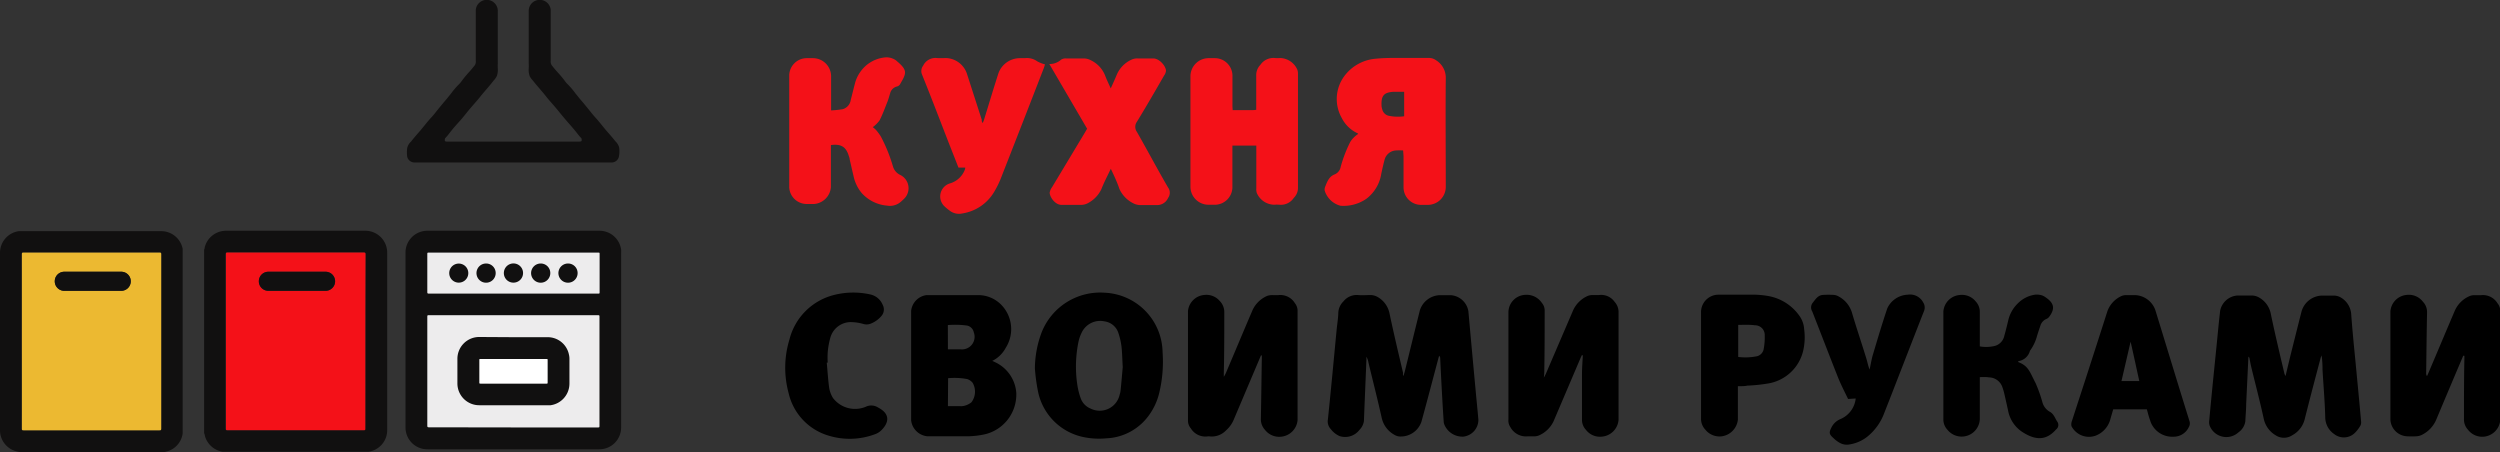 <?xml version="1.0" encoding="UTF-8"?> <svg xmlns="http://www.w3.org/2000/svg" id="Слой_1" data-name="Слой 1" viewBox="0 0 367.07 66.37"><rect x="0" y="0" width="367.07" height="66.37" fill="#333333" stroke="none"/> <defs> <style> .cls-1 { fill: #edeced; } .cls-2 { fill: #fff; } .cls-3 { fill: #111010; } .cls-3, .cls-4, .cls-5, .cls-6 { fill-rule: evenodd; } .cls-4 { fill: #ecb931; } .cls-5 { fill: #f41118; } </style> </defs> <g> <rect class="cls-1" x="61.59" y="35.68" width="27.6" height="28.24"></rect> <rect class="cls-2" x="69.7" y="52.01" width="11.88" height="5.1"></rect> <path class="cls-3" d="M310.56,350.86c-.21-.05-.42-.09-.63-.16a3.19,3.19,0,0,1-2.21-3q0-13.07,0-26.11a3.21,3.21,0,0,1,2.76-3.16l.52,0h20.32a3.21,3.21,0,0,1,3.22,2.6c0,.08,0,.18,0,.25V348a.79.79,0,0,0,0,.13,3.18,3.18,0,0,1-1.92,2.51,4.35,4.35,0,0,1-.94.25Zm.37-16.26q0,6.4,0,12.83c0,.18,0,.23.23.23q10,0,20,0c.18,0,.23-.05.23-.23q0-12.81,0-25.63c0-.18,0-.23-.23-.23h-20c-.18,0-.23,0-.23.22Q310.94,328.21,310.93,334.6Z" transform="translate(-307.72 -284.49)"></path> <path class="cls-3" d="M367.26,334.39V321.64a3.2,3.2,0,0,1,2.6-3.21,2.67,2.67,0,0,1,.56-.06h25.37a3.21,3.21,0,0,1,3.13,2.77,3.87,3.87,0,0,1,0,.48v25.59a3.2,3.2,0,0,1-3.24,3.25H370.5a3.2,3.2,0,0,1-3.24-3.23Zm15.84,12.86h12.42c.18,0,.22,0,.22-.23V331c0-.18,0-.23-.22-.23H370.69c-.18,0-.23,0-.23.23q0,8,0,16c0,.18.05.23.23.23Zm0-19.65h12.46c.16,0,.2,0,.2-.2v-5.62c0-.17,0-.2-.2-.2H370.67c-.16,0-.21,0-.21.2,0,1.86,0,3.73,0,5.6,0,.18.05.22.23.22Z" transform="translate(-307.72 -284.49)"></path> <path class="cls-4" d="M310.93,334.6q0-6.41,0-12.8c0-.18.05-.22.23-.22h20c.19,0,.23.05.23.23q0,12.82,0,25.63c0,.18-.05.23-.23.23q-10,0-20,0c-.19,0-.23-.05-.23-.23Q310.94,341,310.93,334.6Zm10.42-10.21h-4.19a1.4,1.4,0,1,0,0,2.8h8.36a1.4,1.4,0,1,0,0-2.8Z" transform="translate(-307.72 -284.49)"></path> <path class="cls-3" d="M321.35,324.39h4.17a1.4,1.4,0,1,1,0,2.8h-8.36a1.4,1.4,0,1,1,0-2.8Z" transform="translate(-307.72 -284.49)"></path> <path class="cls-3" d="M383.11,334h4.95a3.18,3.18,0,0,1,3.2,2.57,2.48,2.48,0,0,1,.07.61v3.65a3.21,3.21,0,0,1-2.77,3.16,3.44,3.44,0,0,1-.46,0h-10a3.2,3.2,0,0,1-3.22-3.21v-3.57a3.2,3.2,0,0,1,3.25-3.24Zm0,3.2h-4.83c-.15,0-.19,0-.18.18v3.25c0,.15,0,.19.18.19h9.67c.15,0,.18,0,.18-.19,0-1.08,0-2.16,0-3.25,0-.15,0-.18-.18-.18Z" transform="translate(-307.72 -284.49)"></path> <path class="cls-3" d="M373.68,324.59a1.4,1.4,0,1,1,1.39,1.4A1.4,1.4,0,0,1,373.68,324.59Z" transform="translate(-307.72 -284.49)"></path> <path class="cls-3" d="M380.5,324.59a1.41,1.41,0,1,1-1.4-1.41A1.4,1.4,0,0,1,380.5,324.59Z" transform="translate(-307.72 -284.49)"></path> <path class="cls-3" d="M381.7,324.58a1.41,1.41,0,1,1,1.39,1.41A1.4,1.4,0,0,1,381.7,324.58Z" transform="translate(-307.72 -284.49)"></path> <path class="cls-3" d="M388.52,324.59a1.41,1.41,0,1,1-1.39-1.41A1.4,1.4,0,0,1,388.52,324.59Z" transform="translate(-307.72 -284.49)"></path> <path class="cls-3" d="M392.53,324.59a1.41,1.41,0,1,1-1.39-1.41A1.4,1.4,0,0,1,392.53,324.59Z" transform="translate(-307.72 -284.49)"></path> <path class="cls-3" d="M398.64,306.18a1.91,1.91,0,0,0-.55-.93q-.55-.69-1.14-1.35c-.64-.72-1.2-1.5-1.86-2.21-.35-.38-.66-.8-1-1.21l-.82-1c-.37-.41-.71-.85-1.06-1.28a11.48,11.48,0,0,0-1.11-1.31,3.1,3.1,0,0,1-.47-.55A16.22,16.22,0,0,0,389.5,295c-.27-.3-.53-.62-.78-.94a1,1,0,0,1-.14-.63v-7.52h0a1.62,1.62,0,0,0-3.23.19v.15c0,.25,0,.5,0,.75v6.8a5.79,5.79,0,0,1,0,.72,2.83,2.83,0,0,0,.14,1.15,3.09,3.09,0,0,0,.48.66c.65.83,1.37,1.59,2,2.41.47.59,1,1.15,1.47,1.72s1.05,1.29,1.59,1.91,1.08,1.22,1.57,1.87a6,6,0,0,0,.4.46.36.36,0,0,1,.11.16c.06.34,0,.42-.34.42H373.39c-.37,0-.4-.08-.34-.42a.46.46,0,0,1,.11-.16,6,6,0,0,0,.4-.46c.49-.65,1-1.25,1.57-1.87s1.05-1.27,1.59-1.91,1-1.13,1.47-1.72c.65-.82,1.37-1.58,2-2.41a2.74,2.74,0,0,0,.47-.66,2.67,2.67,0,0,0,.15-1.15,5.79,5.79,0,0,1,0-.72V287c0-.25,0-.5,0-.75v-.15a1.62,1.62,0,0,0-3.23-.19h0v7.52a1,1,0,0,1-.14.63c-.25.32-.51.64-.78.94a16.22,16.22,0,0,0-1.14,1.37,3.1,3.1,0,0,1-.47.55,11.48,11.48,0,0,0-1.11,1.31c-.35.43-.69.87-1.06,1.28l-.82,1c-.33.41-.64.83-1,1.21-.66.71-1.22,1.49-1.86,2.21-.39.44-.77.89-1.13,1.35a1.86,1.86,0,0,0-.56.93,4.71,4.71,0,0,0,0,1.3,1.1,1.1,0,0,0,.94.83h29.2a1.1,1.1,0,0,0,.94-.83A4.35,4.35,0,0,0,398.64,306.18Z" transform="translate(-307.72 -284.49)"></path> <path class="cls-3" d="M337.69,321.14a.67.67,0,0,0,.09-.34,3.23,3.23,0,0,1,3.14-2.43h20.41a3.21,3.21,0,0,1,3.24,3.23v26a3.19,3.19,0,0,1-2.78,3.22l-.07,0H340.58l-.13,0a3.21,3.21,0,0,1-2.64-2.31,1.26,1.26,0,0,0-.12-.42Zm23.67,13.48q0-6.39,0-12.79c0-.2,0-.26-.25-.26h-20c-.21,0-.25.06-.25.26v25.59c0,.18,0,.24.23.24q10,0,20,0c.2,0,.24-.05.24-.24Q361.36,341,361.36,334.62Z" transform="translate(-307.72 -284.49)"></path> <path class="cls-5" d="M361.36,334.62q0,6.4,0,12.8c0,.19,0,.24-.24.24q-10,0-20,0c-.2,0-.23-.06-.23-.24V321.83c0-.2,0-.26.25-.26h20c.21,0,.25.06.25.26Q361.36,328.22,361.36,334.62Zm-10-10.23h-4.23a1.4,1.4,0,1,0,0,2.8h8.4a1.4,1.4,0,1,0,0-2.8Z" transform="translate(-307.72 -284.49)"></path> <path class="cls-3" d="M351.35,324.39h4.17a1.4,1.4,0,1,1,0,2.8h-8.4a1.4,1.4,0,1,1,0-2.8Z" transform="translate(-307.72 -284.49)"></path> <g> <path class="cls-6" d="M637.85,336.85l-.33,7c0,.83-.09,1.65-.12,2.48a2.37,2.37,0,0,1-1,1.63,2.63,2.63,0,0,1-4.25-1,1.62,1.62,0,0,1-.05-.73c.15-1.7.32-3.39.48-5.08l.57-5.66c.18-1.79.34-3.58.55-5.37a2.78,2.78,0,0,1,2.53-2.24c.73,0,1.46,0,2.18,0a2.19,2.19,0,0,1,1,.29,3.51,3.51,0,0,1,1.73,2.41c.61,2.94,1.31,5.85,2,8.78a2.24,2.24,0,0,0,.16.34c.3-1.23.56-2.36.84-3.48q.75-3,1.51-6a3.21,3.21,0,0,1,3-2.33c.6,0,1.2,0,1.8,0a2.08,2.08,0,0,1,1,.3,3.09,3.09,0,0,1,1.5,2.52c.22,3.06.56,6.12.84,9.18.21,2.18.42,4.37.61,6.56a1,1,0,0,1-.17.64,5,5,0,0,1-.79,1,2.3,2.3,0,0,1-3,.13,3,3,0,0,1-1.31-2.47c-.06-2.35-.27-4.69-.4-7a13.85,13.85,0,0,0-.14-2.11c0,.13-.1.25-.13.38-.79,3-1.59,6-2.34,9a3.68,3.68,0,0,1-1.82,2.37,2.22,2.22,0,0,1-2.47,0,3.73,3.73,0,0,1-1.73-2.42c-.55-2.54-1.22-5.05-1.83-7.58-.11-.46-.19-.92-.28-1.38Z" transform="translate(-307.72 -284.49)"></path> <path class="cls-6" d="M513.77,339.72c.1-.31.16-.5.21-.68.74-3,1.47-6,2.22-9a3.19,3.19,0,0,1,2.88-2.21h1.65a2.82,2.82,0,0,1,2.59,2.36q.52,5.79,1.06,11.57c.13,1.46.29,2.93.41,4.4a2.49,2.49,0,0,1-2.22,2.44,2.87,2.87,0,0,1-2.72-1.64,1.51,1.51,0,0,1-.16-.64c-.11-1.62-.2-3.24-.29-4.87-.08-1.47-.15-2.94-.22-4.42a.47.47,0,0,0-.16-.3l-.12.43c-.82,3.09-1.63,6.19-2.48,9.27a3.2,3.2,0,0,1-3.31,2.14,1.82,1.82,0,0,1-.69-.26,3.76,3.76,0,0,1-1.82-2.44c-.6-2.7-1.29-5.39-1.94-8.09a2.73,2.73,0,0,0-.31-.91c0,.13,0,.26,0,.39-.12,3-.25,6-.37,9.07a2.37,2.37,0,0,1-.67,1.3,2.64,2.64,0,0,1-2.9.89,3.22,3.22,0,0,1-1.27-1,1.64,1.64,0,0,1-.45-1.43c.46-4.37.86-8.75,1.28-13.13.08-.84.23-1.69.25-2.53a2.46,2.46,0,0,1,.74-1.67,2.49,2.49,0,0,1,2.17-.95c.61.06,1.25,0,1.87,0a2.19,2.19,0,0,1,1,.29,3.58,3.58,0,0,1,1.74,2.41c.62,2.93,1.31,5.85,2,8.77C513.69,339.4,513.71,339.49,513.77,339.72Z" transform="translate(-307.72 -284.49)"></path> <path class="cls-5" d="M513.74,306.58a9.11,9.11,0,0,0-1.06,0A1.83,1.83,0,0,0,511,308c-.18.67-.33,1.36-.47,2a5.7,5.7,0,0,1-2.22,3.7,5.9,5.9,0,0,1-3.77,1,3.3,3.3,0,0,1-2.32-2.23,1.1,1.1,0,0,1,.05-.51c.31-.76.56-1.55,1.45-1.88a1.47,1.47,0,0,0,.85-1.09,19.43,19.43,0,0,1,1.39-3.63,3.35,3.35,0,0,1,.61-.75,5,5,0,0,1,.56-.45c0-.06-.06-.09-.08-.1a4.9,4.9,0,0,1-2.32-2.24,5.65,5.65,0,0,1,.37-6.15,6.37,6.37,0,0,1,4.43-2.54A23.89,23.89,0,0,1,512,293c1.83,0,3.65,0,5.48,0a1.75,1.75,0,0,1,1.11.35A3,3,0,0,1,520,296c-.05,5.3,0,10.61,0,15.91a2.64,2.64,0,0,1-2.69,2.66h-.91A2.57,2.57,0,0,1,513.8,312c0-1.52,0-3.05,0-4.57C513.78,307.15,513.76,306.91,513.74,306.58Zm.15-8.61c-.6,0-1.12,0-1.64,0-1.31.12-1.76.52-1.68,2.09a2.33,2.33,0,0,0,.11.51,1.25,1.25,0,0,0,.91.91,6.56,6.56,0,0,0,2.3.08Z" transform="translate(-307.72 -284.49)"></path> <path class="cls-5" d="M488.71,300.66h2.76c.22,0,.43,0,.7-.05,0-.29,0-.53,0-.77,0-1.4,0-2.81,0-4.2a2.18,2.18,0,0,1,.61-1.63,2.31,2.31,0,0,1,2.14-1,4.68,4.68,0,0,0,.75,0,2.84,2.84,0,0,1,2.55,1.75,1.91,1.91,0,0,1,.08.59c0,5.6,0,11.2,0,16.81a2.06,2.06,0,0,1-.62,1.39,2.26,2.26,0,0,1-2.08,1,5.59,5.59,0,0,0-.82,0,2.84,2.84,0,0,1-2.54-1.76,2.15,2.15,0,0,1-.06-.67c0-1.8,0-3.6,0-5.4v-.85h-3.51c0,.29,0,.56,0,.83,0,1.8,0,3.6,0,5.4a2.6,2.6,0,0,1-2.43,2.45H485.1a2.65,2.65,0,0,1-2.59-2.62V295.63a2.67,2.67,0,0,1,2.61-2.6h1a2.59,2.59,0,0,1,2.56,2.55c0,1.4,0,2.8,0,4.2C488.67,300.05,488.69,300.31,488.71,300.66Z" transform="translate(-307.72 -284.49)"></path> <path class="cls-5" d="M429.72,300.7a13.94,13.94,0,0,0,1.74-.18,1.64,1.64,0,0,0,1.17-1.34c.21-.8.4-1.6.61-2.4a5.18,5.18,0,0,1,1-2,5,5,0,0,1,3.55-1.87,2.38,2.38,0,0,1,1,.18,1.89,1.89,0,0,1,.63.39c1.63,1.37,1.38,1.79.42,3.43a.77.77,0,0,1-.42.28,1.35,1.35,0,0,0-1,1c-.13.41-.24.82-.39,1.22-.37.92-.71,1.87-1.16,2.75a4.66,4.66,0,0,1-1,1,4.65,4.65,0,0,1,.48.42,7.27,7.27,0,0,1,.7.95,23,23,0,0,1,1.79,4.43,2,2,0,0,0,1.11,1.24,2.17,2.17,0,0,1,.68,3.3,6.33,6.33,0,0,1-.59.57,2.42,2.42,0,0,1-2.08.61,5.62,5.62,0,0,1-3.73-1.86,5.73,5.73,0,0,1-1.17-2.4c-.2-.85-.39-1.7-.59-2.56,0-.17-.08-.34-.13-.5-.41-1.32-1.13-1.77-2.62-1.57,0,.25,0,.52,0,.78v5.4a2.69,2.69,0,0,1-2.44,2.47c-.37,0-.75,0-1.12,0A2.57,2.57,0,0,1,423.6,312V295.56a2.58,2.58,0,0,1,2.5-2.53h1a2.67,2.67,0,0,1,2.65,2.64v5Z" transform="translate(-307.72 -284.49)"></path> <path class="cls-6" d="M492.87,336.66q-2,4.72-4,9.44a4.3,4.3,0,0,1-1.12,1.57,2.9,2.9,0,0,1-2.37.9,1.21,1.21,0,0,0-.38,0,2.5,2.5,0,0,1-2.43-1.18,1.73,1.73,0,0,1-.42-1.17q0-8,0-16.06a2.62,2.62,0,0,1,2.38-2.36,2.57,2.57,0,0,1,2.27.87,2.31,2.31,0,0,1,.68,1.67c0,3,0,6-.07,8.93v.55a6,6,0,0,0,.3-.55c1.31-3.08,2.6-6.17,3.92-9.25a4.19,4.19,0,0,1,2.16-2.09,2.41,2.41,0,0,1,.81-.11c.27,0,.56,0,.83,0a2.5,2.5,0,0,1,2.42,1.19,1.77,1.77,0,0,1,.39,1.18c0,5.33,0,10.66,0,16a2.68,2.68,0,0,1-2.41,2.42,2.64,2.64,0,0,1-2.37-1,2.28,2.28,0,0,1-.61-1.56c.06-3,.09-5.95.14-8.92v-.44Z" transform="translate(-307.72 -284.49)"></path> <path class="cls-6" d="M540,336.61l-.18.37q-2,4.69-4,9.38a4.25,4.25,0,0,1-2.18,2.08,2,2,0,0,1-.66.12c-.32,0-.65,0-1,0a2.6,2.6,0,0,1-2.49-1.35,1.68,1.68,0,0,1-.29-1.13c0-3.08,0-6.15,0-9.23,0-2.18,0-4.35,0-6.53a2.58,2.58,0,0,1,2.49-2.54,2.69,2.69,0,0,1,2.43,1.2,1.69,1.69,0,0,1,.4,1.17c0,2.83,0,5.65-.05,8.48,0,.37,0,.74-.07,1.3a5.71,5.71,0,0,0,.3-.57q2-4.65,4-9.31a4.23,4.23,0,0,1,2.14-2.11,2,2,0,0,1,.66-.13c.32,0,.65,0,1,0a2.41,2.41,0,0,1,2.29,1,2.22,2.22,0,0,1,.58,1.5c0,5.27,0,10.55,0,15.82a2.68,2.68,0,0,1-2.44,2.47,2.59,2.59,0,0,1-2.35-1,2.13,2.13,0,0,1-.58-1.49c0-2.22,0-4.45,0-6.67,0-.92.08-1.84.12-2.75Z" transform="translate(-307.72 -284.49)"></path> <path class="cls-6" d="M669.4,336.72a2.56,2.56,0,0,0-.11.24q-1.95,4.59-3.88,9.19a4.44,4.44,0,0,1-2.07,2.18,2.06,2.06,0,0,1-.85.22,12.32,12.32,0,0,1-1.36,0,2.57,2.57,0,0,1-2.43-2.44c0-5.31,0-10.61,0-15.91a2.62,2.62,0,0,1,2.4-2.41,2.59,2.59,0,0,1,2.37,1,2.18,2.18,0,0,1,.61,1.55c-.06,3-.09,5.95-.13,8.92a.68.68,0,0,0,.12.45c.07-.14.14-.28.2-.43,1.31-3.08,2.6-6.17,3.92-9.25a4.16,4.16,0,0,1,2.17-2.08,1.75,1.75,0,0,1,.65-.12c.32,0,.66,0,1,0a2.5,2.5,0,0,1,2.42,1.2,1.65,1.65,0,0,1,.39,1.1c0,5.38,0,10.76,0,16.13a2.67,2.67,0,0,1-2.33,2.34,2.63,2.63,0,0,1-2.39-1,2.2,2.2,0,0,1-.6-1.55c0-2.95,0-5.9.06-8.85v-.47Z" transform="translate(-307.72 -284.49)"></path> <path class="cls-6" d="M453.41,337.48l.48.22a5.39,5.39,0,0,1,3.05,4.48,6,6,0,0,1-4.59,6.07,12.57,12.57,0,0,1-2.52.3c-2,0-4,0-5.93,0a2.65,2.65,0,0,1-2.4-2.35V330.15a2.61,2.61,0,0,1,2.26-2.33c2.52,0,5.05,0,7.58,0a4.75,4.75,0,0,1,3.27,1.3,5.11,5.11,0,0,1,.78,6.44A4.46,4.46,0,0,1,453.41,337.48Zm-6.51,6.64h1.72a2,2,0,0,0,.74-.06,2.66,2.66,0,0,0,1-.51,2.59,2.59,0,0,0,.16-2.87,1.73,1.73,0,0,0-.78-.53,10.15,10.15,0,0,0-2.81-.13Zm0-8.34c.68,0,1.27,0,1.86,0a1.85,1.85,0,0,0,1.94-2.49,1.27,1.27,0,0,0-1-1,13.18,13.18,0,0,0-2.81-.07Z" transform="translate(-307.72 -284.49)"></path> <path class="cls-5" d="M470.82,309.27c-.52,1.1-1,2-1.39,3a4.48,4.48,0,0,1-2,2.06,2.1,2.1,0,0,1-.92.24c-1,0-2,0-2.93,0s-1.7-1.11-1.74-1.77a1.77,1.77,0,0,1,.34-.81q2.37-3.94,4.75-7.9c.13-.21.25-.43.41-.7l-5.55-9.5a2.52,2.52,0,0,0,1.73-.64,1.17,1.17,0,0,1,.7-.18c.9,0,1.8,0,2.7,0a2.42,2.42,0,0,1,1.05.31,4.2,4.2,0,0,1,2,2.17c.22.6.51,1.18.84,1.92.35-.79.64-1.41.9-2.05a4.27,4.27,0,0,1,2.17-2.18,1.93,1.93,0,0,1,.87-.17c.77,0,1.55,0,2.32,0s1.73.93,1.85,1.75a1.35,1.35,0,0,1-.27.75c-1.31,2.27-2.62,4.55-4,6.8a1.28,1.28,0,0,0,0,1.49c1.55,2.71,3,5.46,4.58,8.17a1.29,1.29,0,0,1,0,1.52,1.75,1.75,0,0,1-1.52,1.05c-.88,0-1.75,0-2.63,0a2.3,2.3,0,0,1-1-.28,4.37,4.37,0,0,1-2-2.09C471.75,311.24,471.32,310.34,470.82,309.27Z" transform="translate(-307.72 -284.49)"></path> <path class="cls-6" d="M459.67,338.56a15.39,15.39,0,0,1,1-5.29,9.25,9.25,0,0,1,9.28-5.8,8.89,8.89,0,0,1,8.47,8.75,19.5,19.5,0,0,1-.49,5.95,9.23,9.23,0,0,1-1.62,3.44,8.11,8.11,0,0,1-6.17,3.24,11.17,11.17,0,0,1-3.36-.19,8.58,8.58,0,0,1-6.68-6.84A27.19,27.19,0,0,1,459.67,338.56Zm12.9-.16c-.07-1.19-.08-2.14-.19-3.08a10,10,0,0,0-.47-2,2.48,2.48,0,0,0-2-1.64,3,3,0,0,0-3.37,1.65,5.74,5.74,0,0,0-.45,1.26,18,18,0,0,0-.21,6.26,10.37,10.37,0,0,0,.51,2.1,2.56,2.56,0,0,0,1.46,1.53,3,3,0,0,0,4.27-2.05,2.86,2.86,0,0,0,.13-.58C472.38,340.6,472.48,339.39,472.57,338.4Z" transform="translate(-307.72 -284.49)"></path> <path class="cls-6" d="M598.41,339.86v2.46c0,1.25,0,2.5,0,3.75a2.67,2.67,0,0,1-4.76,1.51,2.19,2.19,0,0,1-.59-1.48c0-5.28,0-10.56,0-15.84a2.63,2.63,0,0,1,2.43-2.46,2.6,2.6,0,0,1,2.32.95,2.22,2.22,0,0,1,.6,1.55c0,1.43,0,2.85,0,4.28,0,.24,0,.49,0,.77a5.44,5.44,0,0,0,2.17-.06,1.94,1.94,0,0,0,1.43-1.5c.23-.8.42-1.6.61-2.4a5.05,5.05,0,0,1,1.38-2.36,4.45,4.45,0,0,1,2.57-1.28,2.59,2.59,0,0,1,1,.12,2.07,2.07,0,0,1,.52.29c1.25.85,1.4,1.66.49,2.87a1,1,0,0,1-.41.3,1.55,1.55,0,0,0-.87,1c-.16.47-.32.95-.47,1.42a6.52,6.52,0,0,1-1,2.17.29.29,0,0,0-.07.12,2.06,2.06,0,0,1-1.71,1.48c0,.07,0,.14.05.15,1.46.57,1.64,1.41,2.51,3.09a20.55,20.55,0,0,1,1,2.82,2.31,2.31,0,0,0,1.15,1.41,1.59,1.59,0,0,1,.51.52c.18.26.31.57.48.84a.84.84,0,0,1-.07,1.14.52.52,0,0,0-.11.1c-1.57,1.77-3.24,1.43-5,.27a4.8,4.8,0,0,1-2-3.06c-.19-.88-.39-1.76-.59-2.63-.07-.27-.15-.54-.24-.79a2.11,2.11,0,0,0-2-1.48C599.37,339.83,599,339.86,598.41,339.86Z" transform="translate(-307.72 -284.49)"></path> <path class="cls-5" d="M452,302.57c.11-.25.15-.33.18-.42.71-2.31,1.41-4.64,2.15-6.94a3.36,3.36,0,0,1,3.1-2.18c.25,0,.5,0,.75,0a2.61,2.61,0,0,1,1.83.46,4.52,4.52,0,0,0,1.14.45c-.05.18-.1.37-.17.55q-3.07,7.93-6.18,15.86a13.81,13.81,0,0,1-1.06,2.23,6.6,6.6,0,0,1-4.72,3.25,2.23,2.23,0,0,1-1.79-.36,8.63,8.63,0,0,1-.81-.66,2,2,0,0,1,.77-3.39,3.33,3.33,0,0,0,2.19-2,1.94,1.94,0,0,0,.07-.32h-1c-.61-1.57-1.24-3.14-1.85-4.72-1.16-3-2.28-5.92-3.47-8.87a1.33,1.33,0,0,1,.14-1.39,2,2,0,0,1,2-1.11,10.92,10.92,0,0,0,1.28,0,3.37,3.37,0,0,1,3.12,2.24c.74,2.28,1.47,4.56,2.21,6.85C451.83,302.21,451.87,302.3,452,302.57Z" transform="translate(-307.72 -284.49)"></path> <path class="cls-6" d="M622.94,344.59H618c-.16.54-.31,1.06-.46,1.59a3.55,3.55,0,0,1-2.13,2.28,2.89,2.89,0,0,1-3.54-1.4,1.37,1.37,0,0,1,.08-.79c.81-2.52,1.63-5,2.45-7.55.91-2.83,1.83-5.65,2.73-8.49a3.91,3.91,0,0,1,2.05-2.26,1.75,1.75,0,0,1,.72-.15c.43,0,.85,0,1.28,0a3.29,3.29,0,0,1,3,2.19c1.67,5.42,3.31,10.84,5,16.26a1.08,1.08,0,0,1-.08.93,2.45,2.45,0,0,1-2.26,1.41,3.39,3.39,0,0,1-3-1.5,3,3,0,0,1-.41-.87C623.23,345.71,623.1,345.18,622.94,344.59Zm-2.39-9.93c-.46,2-.89,3.84-1.34,5.78.9,0,1.73,0,2.62,0C621.39,338.47,621,336.61,620.55,334.66Z" transform="translate(-307.72 -284.49)"></path> <path class="cls-6" d="M562.89,341.19V342c0,1.37,0,2.75,0,4.12a2.77,2.77,0,0,1-2.41,2.44,2.67,2.67,0,0,1-2.38-1,2.26,2.26,0,0,1-.62-1.55c0-5.25,0-10.5,0-15.75a2.56,2.56,0,0,1,2.46-2.5c1.85,0,3.7,0,5.55,0a14.31,14.31,0,0,1,1.72.17,7.11,7.11,0,0,1,4.76,3,3.7,3.7,0,0,1,.65,1.89,8.88,8.88,0,0,1-.15,3.21,6.35,6.35,0,0,1-5.3,4.79,23.35,23.35,0,0,1-2.9.29C563.86,341.21,563.43,341.19,562.89,341.19Zm.05-9v4.71a8.48,8.48,0,0,0,2.57-.07,1.33,1.33,0,0,0,1.15-1,9,9,0,0,0,.17-2.07,1.42,1.42,0,0,0-1.45-1.51C564.59,332.14,563.8,332.19,562.94,332.19Z" transform="translate(-307.72 -284.49)"></path> <path class="cls-6" d="M580.19,343l-1.12.07c-.48-1-1-2-1.44-3.07-1.29-3.25-2.54-6.52-3.82-9.78a1.1,1.1,0,0,1,.05-1.25c.43-.53.77-1.14,1.54-1.18a13.9,13.9,0,0,1,1.58,0,1.72,1.72,0,0,1,.76.26,4,4,0,0,1,1.89,2.32c.66,2.25,1.42,4.47,2.11,6.72.17.54.26,1.1.49,1.66.17-.76.28-1.53.51-2.27.67-2.25,1.34-4.5,2.09-6.72a3.45,3.45,0,0,1,3-2,2.17,2.17,0,0,1,2.26,1.12,1.39,1.39,0,0,1,.11,1.33c-1.42,3.61-2.81,7.22-4.22,10.83-.53,1.38-1.07,2.75-1.61,4.12a8,8,0,0,1-2.52,3.48,5.64,5.64,0,0,1-2.82,1.14,2.12,2.12,0,0,1-1.07-.21,4.12,4.12,0,0,1-1-.72c-.69-.61-.72-.83-.32-1.62A2.58,2.58,0,0,1,578,346,3.7,3.7,0,0,0,580.19,343Z" transform="translate(-307.72 -284.49)"></path> <path class="cls-6" d="M429.11,337.74c.12,1.24.19,2.49.36,3.72a4.12,4.12,0,0,0,.55,1.46,4.08,4.08,0,0,0,4.83,1.29,1.84,1.84,0,0,1,1.79.11c1.93,1,1.54,2.33.43,3.4a2.51,2.51,0,0,1-.89.53,10.57,10.57,0,0,1-6.78.21,8.48,8.48,0,0,1-5.89-6.26,14.16,14.16,0,0,1,.12-7.85,9,9,0,0,1,6.59-6.56,11.44,11.44,0,0,1,5.27-.07,2.54,2.54,0,0,1,1.83,1.52,1.45,1.45,0,0,1-.21,1.68,3.91,3.91,0,0,1-1.65,1.13,1.65,1.65,0,0,1-1,0,6.77,6.77,0,0,0-1.61-.26,3.12,3.12,0,0,0-3.2,2.24,11.53,11.53,0,0,0-.4,2.2,12.49,12.49,0,0,0,0,1.5Z" transform="translate(-307.72 -284.49)"></path> </g> </g> </svg> 